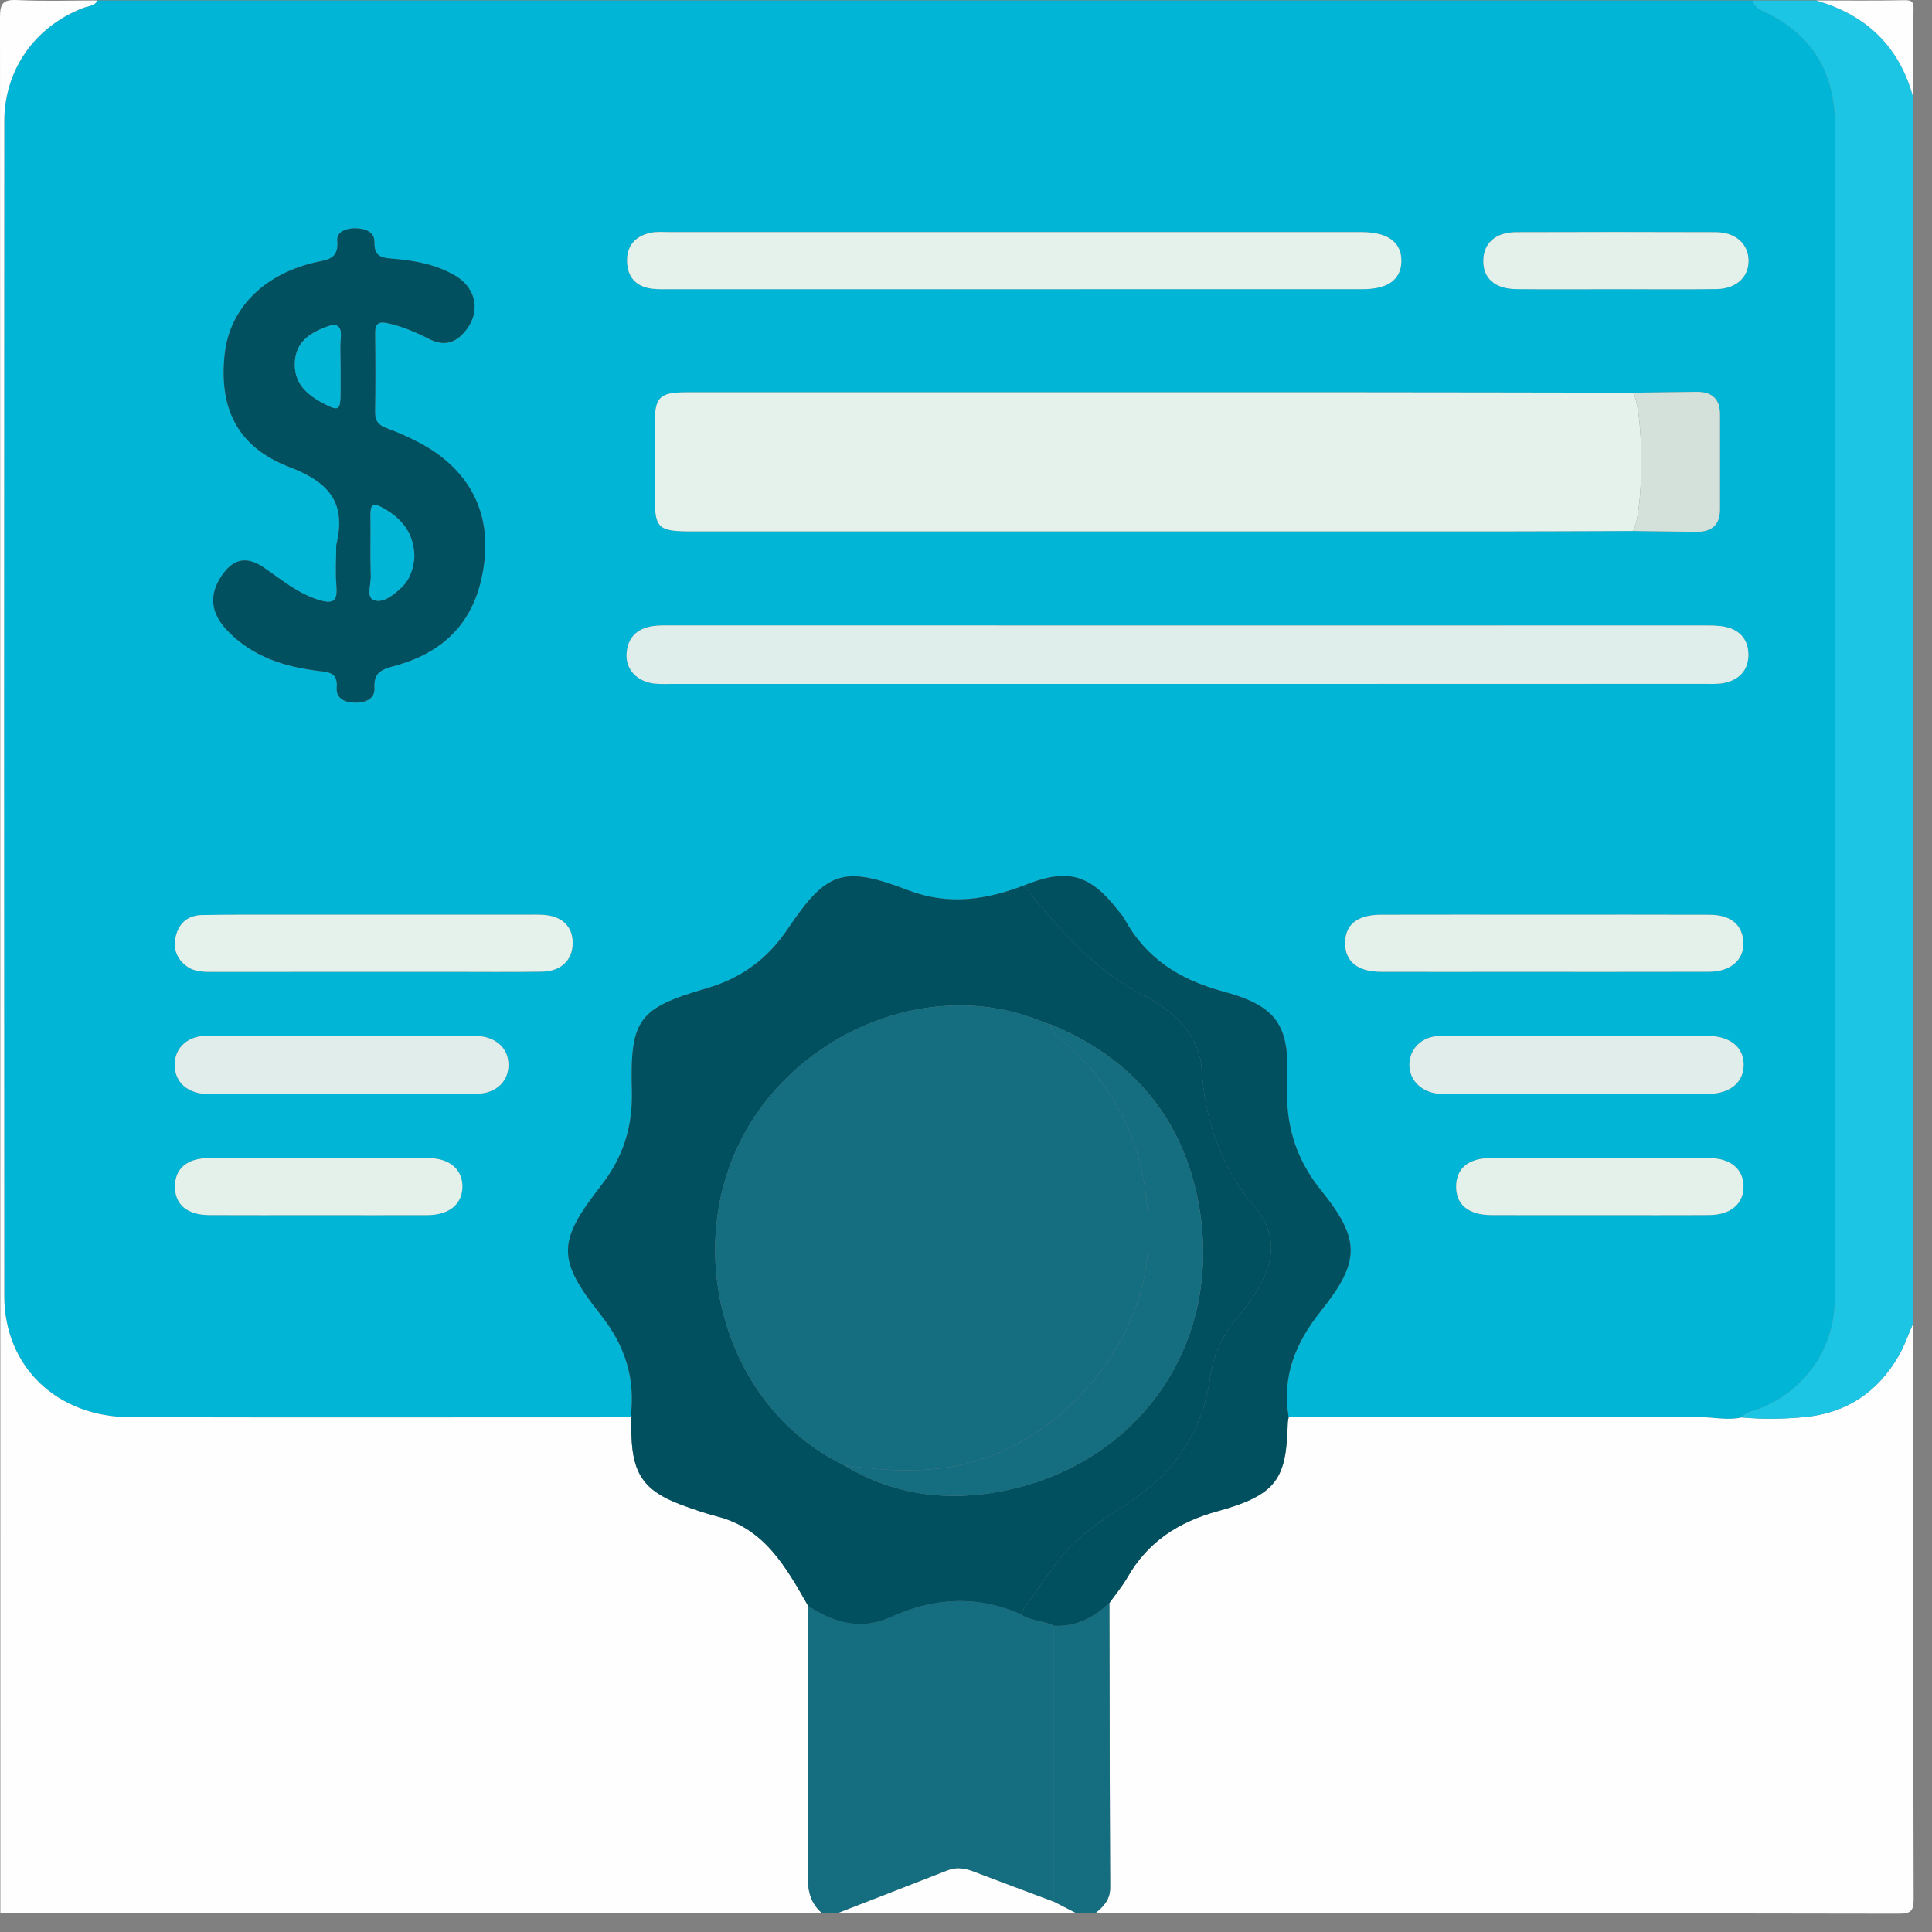 <svg xmlns="http://www.w3.org/2000/svg" width="56" height="56" viewBox="0 0 56 56" fill="none"><rect x="0" y="0" width="56" height="56" fill="#808080" stroke="none"/><path fill-rule="evenodd" clip-rule="evenodd" d="M2.827 0.013C18.819 0.013 34.81 0.013 50.802 0.013C50.853 0.244 51.06 0.299 51.233 0.386C52.562 1.051 53.185 2.14 53.185 3.61C53.185 14.951 53.185 26.293 53.184 37.634C53.184 39.084 52.311 40.333 50.958 40.844C50.792 40.907 50.602 40.924 50.486 41.086C50.074 41.18 49.662 41.077 49.25 41.078C45.284 41.087 41.318 41.082 37.352 41.081C37.151 39.895 37.552 38.918 38.29 37.996C39.429 36.572 39.441 35.926 38.294 34.508C37.53 33.564 37.25 32.554 37.308 31.363C37.388 29.716 37.018 29.161 35.447 28.737C34.192 28.398 33.217 27.781 32.591 26.636C32.54 26.542 32.464 26.462 32.397 26.377C31.577 25.327 30.926 25.158 29.673 25.669C28.569 26.086 27.489 26.253 26.315 25.803C24.438 25.083 23.958 25.255 22.836 26.922C22.241 27.806 21.484 28.357 20.458 28.655C18.498 29.224 18.261 29.56 18.315 31.614C18.343 32.658 18.066 33.54 17.421 34.367C16.145 36.004 16.141 36.504 17.416 38.117C18.121 39.01 18.425 39.968 18.28 41.083C13.446 41.083 8.611 41.091 3.777 41.08C1.648 41.075 0.125 39.614 0.123 37.564C0.115 26.217 0.117 14.871 0.123 3.524C0.123 2.015 1.011 0.77 2.412 0.229C2.557 0.172 2.739 0.179 2.827 0.013ZM47.336 11.382C44.757 11.378 42.178 11.372 39.599 11.371C33.033 11.37 26.466 11.371 19.9 11.371C19.118 11.371 18.981 11.508 18.978 12.276C18.975 12.962 18.977 13.647 18.977 14.333C18.978 15.323 19.058 15.403 20.062 15.403C27.801 15.403 35.54 15.404 43.278 15.403C44.631 15.403 45.983 15.395 47.336 15.391C47.948 15.399 48.561 15.408 49.174 15.415C49.611 15.42 49.854 15.217 49.855 14.766C49.856 13.846 49.856 12.926 49.855 12.006C49.855 11.555 49.612 11.352 49.174 11.358C48.561 11.366 47.949 11.374 47.336 11.382ZM9.746 15.806C9.746 16.203 9.719 16.603 9.753 16.997C9.793 17.455 9.624 17.512 9.227 17.387C8.624 17.198 8.157 16.802 7.653 16.456C7.143 16.108 6.755 16.193 6.417 16.701C6.058 17.24 6.102 17.764 6.584 18.272C7.305 19.032 8.242 19.33 9.248 19.449C9.558 19.486 9.795 19.51 9.761 19.933C9.736 20.244 9.999 20.361 10.273 20.367C10.563 20.374 10.873 20.275 10.852 19.944C10.823 19.473 11.089 19.398 11.442 19.301C13.024 18.867 13.869 17.856 14.044 16.228C14.203 14.756 13.537 13.558 12.141 12.827C11.839 12.668 11.524 12.528 11.203 12.411C10.963 12.324 10.866 12.192 10.871 11.934C10.884 11.177 10.883 10.418 10.872 9.661C10.869 9.39 10.967 9.309 11.229 9.366C11.656 9.459 12.051 9.628 12.437 9.825C12.774 9.996 13.094 9.994 13.381 9.712C13.95 9.152 13.866 8.381 13.179 7.982C12.637 7.667 12.03 7.556 11.419 7.503C11.08 7.474 10.842 7.463 10.851 7.013C10.857 6.715 10.571 6.621 10.299 6.618C10.046 6.615 9.753 6.714 9.777 6.972C9.831 7.549 9.444 7.53 9.08 7.619C7.601 7.983 6.651 8.975 6.512 10.275C6.345 11.836 6.873 12.96 8.409 13.546C9.583 13.994 10.042 14.611 9.746 15.806ZM34.395 19.824C39.392 19.824 44.389 19.824 49.386 19.823C49.584 19.823 49.788 19.836 49.979 19.796C50.42 19.703 50.684 19.418 50.678 18.962C50.672 18.532 50.421 18.254 50 18.169C49.791 18.127 49.57 18.13 49.354 18.13C39.396 18.128 29.438 18.128 19.479 18.129C19.299 18.129 19.117 18.122 18.939 18.147C18.466 18.211 18.185 18.48 18.161 18.967C18.139 19.416 18.474 19.761 18.971 19.815C19.149 19.835 19.331 19.825 19.512 19.825C24.473 19.824 29.434 19.824 34.395 19.824ZM29.39 8.383C32.762 8.383 36.134 8.384 39.505 8.382C40.231 8.382 40.61 8.1 40.618 7.573C40.626 7.024 40.231 6.73 39.48 6.727C39.444 6.727 39.408 6.727 39.372 6.727C32.719 6.727 26.065 6.727 19.412 6.727C19.232 6.727 19.047 6.708 18.872 6.744C18.429 6.832 18.166 7.107 18.175 7.571C18.184 8.031 18.434 8.31 18.896 8.367C19.092 8.391 19.292 8.382 19.49 8.382C22.79 8.384 26.09 8.383 29.39 8.383ZM44.733 26.513C43.165 26.513 41.596 26.509 40.028 26.514C39.339 26.516 38.988 26.802 38.988 27.335C38.988 27.869 39.348 28.165 40.023 28.168C41.231 28.172 42.439 28.169 43.646 28.169C45.611 28.169 47.576 28.172 49.54 28.167C50.198 28.166 50.593 27.779 50.524 27.232C50.466 26.772 50.136 26.518 49.545 26.515C47.942 26.509 46.337 26.513 44.733 26.513ZM10.847 28.169C11.532 28.169 12.216 28.169 12.901 28.169C13.838 28.169 14.775 28.178 15.712 28.165C16.258 28.157 16.592 27.834 16.601 27.354C16.61 26.86 16.297 26.551 15.745 26.518C15.583 26.508 15.421 26.514 15.259 26.514C12.881 26.514 10.503 26.513 8.125 26.514C7.368 26.514 6.612 26.51 5.855 26.524C5.472 26.531 5.203 26.736 5.105 27.109C5.016 27.447 5.094 27.751 5.379 27.983C5.589 28.154 5.836 28.172 6.093 28.171C7.676 28.167 9.261 28.169 10.847 28.169ZM45.693 31.713C46.955 31.713 48.217 31.718 49.48 31.711C50.139 31.707 50.531 31.388 50.541 30.881C50.551 30.352 50.146 30.025 49.458 30.023C47.727 30.019 45.996 30.021 44.265 30.022C43.418 30.022 42.57 30.009 41.723 30.03C41.2 30.043 40.846 30.414 40.852 30.875C40.857 31.313 41.194 31.648 41.691 31.704C41.834 31.72 41.979 31.714 42.123 31.714C43.313 31.713 44.503 31.713 45.693 31.713ZM9.923 31.713V31.71C11.221 31.71 12.519 31.723 13.817 31.704C14.39 31.696 14.746 31.335 14.738 30.852C14.73 30.368 14.366 30.047 13.793 30.023C13.649 30.017 13.504 30.021 13.36 30.021C11.089 30.021 8.817 30.021 6.545 30.021C6.329 30.021 6.111 30.01 5.897 30.027C5.395 30.068 5.071 30.394 5.063 30.85C5.054 31.308 5.362 31.639 5.868 31.701C6.028 31.721 6.192 31.713 6.354 31.713C7.543 31.714 8.733 31.713 9.923 31.713ZM9.199 35.221C10.263 35.221 11.326 35.226 12.39 35.22C13.016 35.216 13.39 34.908 13.402 34.411C13.414 33.909 13.04 33.571 12.425 33.569C10.298 33.562 8.17 33.562 6.042 33.569C5.414 33.571 5.064 33.885 5.07 34.403C5.076 34.918 5.426 35.215 6.061 35.219C7.107 35.226 8.153 35.221 9.199 35.221ZM46.36 35.221C47.423 35.221 48.487 35.226 49.55 35.219C50.167 35.215 50.541 34.889 50.537 34.387C50.534 33.887 50.162 33.57 49.537 33.568C47.428 33.562 45.319 33.563 43.21 33.568C42.568 33.569 42.219 33.862 42.207 34.373C42.195 34.908 42.555 35.216 43.223 35.22C44.268 35.225 45.314 35.221 46.36 35.221ZM46.883 8.382C47.839 8.382 48.795 8.39 49.751 8.379C50.325 8.372 50.689 8.032 50.683 7.549C50.676 7.066 50.308 6.732 49.734 6.729C47.804 6.722 45.874 6.722 43.944 6.729C43.352 6.731 43.007 7.042 42.996 7.54C42.984 8.064 43.328 8.374 43.962 8.38C44.935 8.39 45.909 8.383 46.883 8.382Z" fill="#00B5D5"></path><path fill-rule="evenodd" clip-rule="evenodd" d="M2.827 0.013C2.739 0.18 2.556 0.172 2.412 0.228C1.012 0.77 0.124 2.015 0.123 3.523C0.117 14.87 0.116 26.216 0.123 37.563C0.124 39.613 1.648 41.074 3.777 41.079C8.611 41.09 13.446 41.082 18.28 41.082C18.288 41.261 18.298 41.441 18.303 41.621C18.337 42.723 18.681 43.215 19.716 43.605C20.069 43.738 20.427 43.862 20.792 43.956C22.176 44.312 22.79 45.441 23.426 46.551C23.425 49.174 23.431 51.796 23.416 54.418C23.414 54.841 23.51 55.188 23.835 55.46C15.894 55.46 7.952 55.46 0.01 55.46C0.01 37.14 0.011 18.82 0 0.501C0 0.095 0.089 -0.017 0.498 0.002C1.274 0.039 2.051 0.013 2.827 0.013Z" fill="#FEFEFE"></path><path fill-rule="evenodd" clip-rule="evenodd" d="M37.352 41.08C41.318 41.08 45.284 41.085 49.25 41.077C49.662 41.076 50.074 41.18 50.486 41.085C51.093 41.141 51.7 41.132 52.307 41.074C53.519 40.959 54.42 40.354 55.026 39.313C55.202 39.01 55.316 38.67 55.458 38.348C55.458 43.907 55.453 49.467 55.468 55.025C55.469 55.396 55.395 55.469 55.025 55.469C47.264 55.454 39.503 55.458 31.741 55.458C31.986 55.266 32.18 55.062 32.178 54.709C32.164 51.96 32.161 49.211 32.156 46.463C32.333 46.214 32.531 45.979 32.682 45.715C33.271 44.689 34.151 44.117 35.29 43.803C37.038 43.322 37.283 42.845 37.326 41.238C37.329 41.186 37.343 41.134 37.352 41.08Z" fill="#FEFEFE"></path><path fill-rule="evenodd" clip-rule="evenodd" d="M55.458 38.349C55.315 38.672 55.202 39.012 55.026 39.314C54.42 40.355 53.519 40.96 52.307 41.075C51.701 41.133 51.094 41.141 50.486 41.086C50.601 40.924 50.792 40.906 50.958 40.844C52.311 40.333 53.184 39.084 53.184 37.634C53.185 26.293 53.185 14.951 53.185 3.61C53.185 2.14 52.562 1.051 51.233 0.386C51.06 0.299 50.853 0.245 50.802 0.013C51.416 0.013 52.029 0.013 52.643 0.013C54.101 0.431 55.06 1.351 55.459 2.828C55.458 14.668 55.458 26.509 55.458 38.349Z" fill="#1BC5E3"></path><path fill-rule="evenodd" clip-rule="evenodd" d="M23.836 55.459C23.51 55.187 23.414 54.84 23.417 54.417C23.432 51.795 23.426 49.173 23.427 46.551C24.171 47.037 24.956 47.264 25.812 46.875C27.055 46.311 28.304 46.228 29.571 46.782C29.864 46.991 30.239 46.967 30.551 47.124C30.551 49.791 30.551 52.459 30.551 55.126C29.782 54.837 29.011 54.553 28.244 54.258C27.985 54.157 27.736 54.108 27.465 54.215C26.402 54.633 25.335 55.044 24.27 55.458C24.125 55.459 23.981 55.459 23.836 55.459Z" fill="#146E80"></path><path fill-rule="evenodd" clip-rule="evenodd" d="M30.551 55.127C30.551 52.46 30.551 49.792 30.551 47.125C31.191 47.159 31.704 46.886 32.156 46.464C32.162 49.213 32.164 51.961 32.178 54.71C32.18 55.063 31.986 55.267 31.741 55.459C31.561 55.459 31.38 55.459 31.199 55.459C30.984 55.349 30.767 55.238 30.551 55.127Z" fill="#146E80"></path><path fill-rule="evenodd" clip-rule="evenodd" d="M30.551 55.127C30.768 55.237 30.984 55.349 31.2 55.459C28.89 55.459 26.579 55.459 24.269 55.459C25.334 55.045 26.401 54.634 27.464 54.216C27.735 54.109 27.984 54.158 28.243 54.259C29.011 54.554 29.782 54.838 30.551 55.127Z" fill="#FEFEFE"></path><path fill-rule="evenodd" clip-rule="evenodd" d="M55.458 2.828C55.059 1.35 54.101 0.431 52.642 0.013C53.491 0.013 54.339 0.024 55.187 0.006C55.42 0.001 55.47 0.051 55.465 0.284C55.447 1.131 55.458 1.98 55.458 2.828Z" fill="#FEFEFE"></path><path fill-rule="evenodd" clip-rule="evenodd" d="M29.571 46.783C28.303 46.229 27.055 46.311 25.812 46.876C24.956 47.265 24.171 47.038 23.427 46.552C22.791 45.442 22.177 44.312 20.793 43.956C20.428 43.862 20.07 43.738 19.717 43.605C18.683 43.215 18.339 42.723 18.304 41.621C18.299 41.441 18.289 41.262 18.281 41.082C18.426 39.967 18.122 39.008 17.417 38.116C16.142 36.502 16.146 36.003 17.422 34.366C18.067 33.539 18.344 32.658 18.316 31.613C18.261 29.559 18.499 29.222 20.459 28.654C21.485 28.356 22.242 27.805 22.837 26.921C23.959 25.254 24.439 25.082 26.316 25.802C27.49 26.252 28.57 26.085 29.674 25.668C30.674 26.902 31.683 28.103 33.15 28.854C33.991 29.285 34.765 29.969 34.83 30.984C34.928 32.521 35.404 33.843 36.398 35.024C37.113 35.874 36.878 36.775 36.3 37.619C36.177 37.797 36.049 37.973 35.907 38.136C35.442 38.667 35.169 39.28 35.068 39.979C34.843 41.542 34.015 42.701 32.708 43.565C32.004 44.031 31.268 44.477 30.739 45.158C30.329 45.684 29.959 46.24 29.571 46.783ZM30.38 29.677C30.293 29.644 30.205 29.61 30.118 29.577C27.387 28.483 24.019 29.514 22.114 32.027C19.528 35.438 20.706 40.662 24.469 42.471C25.772 43.266 27.211 43.5 28.68 43.283C32.844 42.668 35.479 39.083 34.755 34.957C34.313 32.44 32.835 30.662 30.441 29.689C30.421 29.676 30.401 29.672 30.38 29.677Z" fill="#005060"></path><path fill-rule="evenodd" clip-rule="evenodd" d="M47.336 15.391C45.983 15.395 44.631 15.402 43.278 15.403C35.539 15.404 27.8 15.403 20.062 15.403C19.058 15.403 18.978 15.323 18.977 14.333C18.977 13.647 18.975 12.962 18.978 12.276C18.981 11.508 19.119 11.371 19.9 11.371C26.466 11.37 33.032 11.369 39.599 11.371C42.178 11.372 44.757 11.378 47.336 11.382C47.652 11.942 47.652 14.831 47.336 15.391Z" fill="#E5F1EB"></path><path fill-rule="evenodd" clip-rule="evenodd" d="M9.746 15.806C10.041 14.612 9.582 13.994 8.409 13.545C6.873 12.959 6.346 11.835 6.512 10.274C6.651 8.975 7.601 7.982 9.08 7.618C9.444 7.529 9.83 7.547 9.777 6.971C9.753 6.713 10.046 6.614 10.299 6.617C10.571 6.62 10.858 6.714 10.851 7.012C10.842 7.462 11.08 7.473 11.419 7.502C12.03 7.554 12.638 7.666 13.179 7.981C13.867 8.38 13.95 9.152 13.381 9.711C13.094 9.993 12.774 9.996 12.437 9.824C12.05 9.627 11.656 9.458 11.229 9.365C10.967 9.308 10.869 9.388 10.872 9.66C10.882 10.418 10.884 11.176 10.871 11.933C10.866 12.191 10.963 12.323 11.203 12.41C11.524 12.527 11.839 12.667 12.141 12.826C13.537 13.557 14.203 14.756 14.044 16.227C13.869 17.855 13.023 18.867 11.442 19.3C11.089 19.397 10.823 19.471 10.852 19.943C10.873 20.274 10.563 20.373 10.273 20.366C9.999 20.36 9.735 20.242 9.761 19.932C9.795 19.509 9.558 19.485 9.248 19.448C8.243 19.329 7.306 19.031 6.584 18.271C6.102 17.763 6.058 17.239 6.417 16.7C6.755 16.192 7.144 16.107 7.653 16.455C8.157 16.8 8.625 17.197 9.227 17.386C9.624 17.511 9.793 17.455 9.753 16.996C9.719 16.602 9.746 16.203 9.746 15.806ZM12.011 16.138C11.998 15.441 11.636 15.014 11.073 14.708C10.79 14.554 10.736 14.662 10.74 14.93C10.749 15.524 10.73 16.118 10.749 16.71C10.756 16.946 10.61 17.313 10.838 17.393C11.117 17.492 11.406 17.243 11.632 17.033C11.898 16.785 11.984 16.457 12.011 16.138ZM9.87 10.62C9.87 10.35 9.849 10.078 9.875 9.81C9.915 9.382 9.723 9.367 9.401 9.496C8.961 9.673 8.604 9.914 8.552 10.439C8.49 11.057 8.845 11.408 9.336 11.671C9.823 11.932 9.867 11.907 9.87 11.377C9.871 11.124 9.87 10.872 9.87 10.62Z" fill="#005060"></path><path fill-rule="evenodd" clip-rule="evenodd" d="M34.395 19.824C29.434 19.824 24.473 19.824 19.512 19.824C19.332 19.824 19.15 19.834 18.971 19.814C18.475 19.76 18.139 19.415 18.161 18.966C18.184 18.48 18.466 18.211 18.939 18.146C19.117 18.122 19.299 18.128 19.479 18.128C29.437 18.127 39.396 18.127 49.354 18.129C49.57 18.129 49.791 18.125 50 18.168C50.421 18.254 50.672 18.531 50.678 18.961C50.684 19.418 50.421 19.703 49.979 19.795C49.788 19.835 49.584 19.822 49.386 19.822C44.389 19.824 39.392 19.824 34.395 19.824Z" fill="#E0EEEB"></path><path fill-rule="evenodd" clip-rule="evenodd" d="M29.571 46.783C29.959 46.24 30.329 45.684 30.738 45.158C31.267 44.477 32.003 44.031 32.707 43.565C34.014 42.701 34.842 41.541 35.067 39.979C35.168 39.28 35.441 38.667 35.906 38.136C36.048 37.973 36.177 37.798 36.299 37.619C36.877 36.775 37.112 35.874 36.397 35.024C35.403 33.843 34.927 32.521 34.829 30.984C34.764 29.968 33.99 29.285 33.149 28.854C31.682 28.103 30.672 26.902 29.673 25.668C30.926 25.157 31.577 25.326 32.397 26.376C32.463 26.461 32.54 26.542 32.591 26.635C33.217 27.78 34.192 28.397 35.447 28.736C37.018 29.161 37.388 29.715 37.308 31.362C37.25 32.552 37.531 33.563 38.294 34.507C39.44 35.925 39.429 36.571 38.29 37.995C37.551 38.918 37.15 39.895 37.352 41.08C37.343 41.133 37.329 41.186 37.327 41.239C37.284 42.846 37.038 43.323 35.291 43.804C34.152 44.118 33.271 44.69 32.683 45.716C32.532 45.979 32.333 46.215 32.157 46.464C31.705 46.885 31.192 47.158 30.552 47.125C30.24 46.967 29.865 46.992 29.571 46.783Z" fill="#005060"></path><path fill-rule="evenodd" clip-rule="evenodd" d="M29.39 8.383C26.09 8.383 22.79 8.383 19.491 8.383C19.293 8.383 19.093 8.392 18.897 8.368C18.436 8.31 18.185 8.032 18.176 7.572C18.167 7.108 18.43 6.833 18.873 6.745C19.047 6.71 19.232 6.728 19.413 6.728C26.066 6.728 32.72 6.728 39.373 6.728C39.409 6.728 39.445 6.728 39.481 6.728C40.232 6.731 40.627 7.025 40.619 7.574C40.61 8.101 40.23 8.382 39.505 8.382C36.133 8.384 32.761 8.383 29.39 8.383Z" fill="#E5F1EB"></path><path fill-rule="evenodd" clip-rule="evenodd" d="M44.733 26.513C46.337 26.513 47.941 26.509 49.546 26.515C50.137 26.517 50.467 26.772 50.525 27.232C50.594 27.779 50.199 28.166 49.541 28.167C47.577 28.172 45.612 28.169 43.647 28.169C42.439 28.169 41.232 28.172 40.024 28.168C39.35 28.166 38.99 27.87 38.989 27.335C38.989 26.802 39.34 26.516 40.029 26.514C41.597 26.509 43.165 26.513 44.733 26.513Z" fill="#E4F1EB"></path><path fill-rule="evenodd" clip-rule="evenodd" d="M10.847 28.169C9.262 28.169 7.677 28.168 6.091 28.17C5.834 28.17 5.588 28.152 5.377 27.982C5.092 27.751 5.014 27.446 5.103 27.108C5.202 26.734 5.47 26.53 5.853 26.523C6.609 26.509 7.366 26.513 8.123 26.513C10.501 26.512 12.879 26.513 15.257 26.513C15.419 26.513 15.582 26.508 15.743 26.517C16.295 26.551 16.609 26.86 16.599 27.353C16.59 27.833 16.257 28.156 15.71 28.164C14.773 28.178 13.836 28.168 12.899 28.168C12.216 28.169 11.531 28.169 10.847 28.169Z" fill="#E5F1EB"></path><path fill-rule="evenodd" clip-rule="evenodd" d="M45.693 31.713C44.503 31.713 43.313 31.713 42.123 31.713C41.979 31.713 41.833 31.719 41.691 31.703C41.193 31.648 40.857 31.312 40.852 30.874C40.846 30.413 41.2 30.042 41.723 30.029C42.57 30.008 43.418 30.022 44.265 30.021C45.996 30.021 47.727 30.019 49.458 30.022C50.146 30.023 50.551 30.351 50.541 30.88C50.531 31.387 50.139 31.706 49.48 31.71C48.217 31.718 46.955 31.713 45.693 31.713Z" fill="#E0EDEA"></path><path fill-rule="evenodd" clip-rule="evenodd" d="M9.923 31.713C8.733 31.713 7.543 31.713 6.354 31.713C6.192 31.713 6.028 31.72 5.868 31.701C5.363 31.639 5.055 31.308 5.063 30.85C5.071 30.394 5.396 30.068 5.897 30.027C6.112 30.01 6.329 30.021 6.545 30.021C8.816 30.021 11.088 30.021 13.36 30.021C13.504 30.021 13.649 30.017 13.793 30.023C14.366 30.047 14.73 30.368 14.738 30.852C14.746 31.334 14.39 31.696 13.817 31.704C12.519 31.723 11.221 31.71 9.923 31.71V31.713Z" fill="#E0EDEA"></path><path fill-rule="evenodd" clip-rule="evenodd" d="M9.199 35.221C8.153 35.221 7.107 35.226 6.062 35.22C5.427 35.216 5.077 34.918 5.071 34.404C5.065 33.885 5.415 33.571 6.043 33.57C8.171 33.564 10.298 33.564 12.426 33.57C13.041 33.572 13.415 33.91 13.403 34.412C13.391 34.909 13.017 35.217 12.391 35.221C11.327 35.226 10.263 35.221 9.199 35.221Z" fill="#E4F1EB"></path><path fill-rule="evenodd" clip-rule="evenodd" d="M46.36 35.221C45.314 35.221 44.269 35.225 43.223 35.22C42.556 35.216 42.196 34.908 42.207 34.373C42.219 33.862 42.568 33.569 43.21 33.568C45.319 33.563 47.428 33.562 49.537 33.568C50.161 33.57 50.533 33.888 50.537 34.387C50.541 34.889 50.167 35.214 49.55 35.219C48.487 35.226 47.423 35.221 46.36 35.221Z" fill="#E4F1EB"></path><path fill-rule="evenodd" clip-rule="evenodd" d="M46.883 8.383C45.909 8.383 44.935 8.39 43.961 8.381C43.327 8.375 42.983 8.065 42.995 7.541C43.006 7.044 43.351 6.733 43.943 6.73C45.873 6.723 47.803 6.723 49.733 6.73C50.307 6.732 50.675 7.067 50.682 7.55C50.689 8.032 50.325 8.372 49.75 8.38C48.795 8.391 47.839 8.382 46.883 8.383Z" fill="#E4F1EB"></path><path fill-rule="evenodd" clip-rule="evenodd" d="M47.336 15.391C47.652 14.831 47.652 11.942 47.336 11.382C47.949 11.374 48.561 11.365 49.174 11.358C49.612 11.352 49.854 11.555 49.855 12.006C49.856 12.926 49.856 13.846 49.855 14.766C49.854 15.217 49.611 15.42 49.174 15.415C48.561 15.408 47.948 15.399 47.336 15.391Z" fill="#D4E1DA"></path><path fill-rule="evenodd" clip-rule="evenodd" d="M24.469 42.471C20.706 40.662 19.528 35.438 22.114 32.027C24.019 29.513 27.386 28.483 30.118 29.577C30.205 29.61 30.293 29.644 30.38 29.677C30.401 29.672 30.422 29.676 30.44 29.689C30.469 29.837 30.549 29.951 30.665 30.047C32.546 31.603 33.345 33.593 33.28 36.036C33.202 39.001 30.661 41.917 27.735 42.484C26.633 42.699 25.557 42.624 24.469 42.471Z" fill="#146E80"></path><path fill-rule="evenodd" clip-rule="evenodd" d="M24.469 42.471C25.557 42.624 26.633 42.699 27.735 42.485C30.661 41.918 33.202 39.002 33.28 36.037C33.344 33.594 32.546 31.603 30.665 30.048C30.549 29.952 30.47 29.838 30.44 29.69C32.835 30.663 34.313 32.441 34.754 34.958C35.478 39.084 32.843 42.669 28.679 43.284C27.21 43.5 25.771 43.266 24.469 42.471Z" fill="#146E80"></path><path fill-rule="evenodd" clip-rule="evenodd" d="M30.38 29.677C30.293 29.644 30.205 29.61 30.118 29.577C30.205 29.61 30.292 29.644 30.38 29.677Z" fill="#FE9501"></path><path fill-rule="evenodd" clip-rule="evenodd" d="M12.011 16.138C11.985 16.457 11.898 16.784 11.632 17.033C11.406 17.243 11.117 17.492 10.838 17.393C10.61 17.313 10.756 16.946 10.749 16.71C10.73 16.117 10.749 15.523 10.74 14.93C10.736 14.662 10.79 14.555 11.073 14.708C11.635 15.014 11.998 15.441 12.011 16.138Z" fill="#00B5D5"></path><path fill-rule="evenodd" clip-rule="evenodd" d="M9.87 10.62C9.87 10.872 9.871 11.124 9.87 11.377C9.867 11.907 9.823 11.933 9.336 11.671C8.845 11.408 8.491 11.057 8.552 10.439C8.604 9.914 8.961 9.673 9.401 9.496C9.723 9.367 9.915 9.382 9.875 9.81C9.85 10.078 9.87 10.35 9.87 10.62Z" fill="#00B5D5"></path></svg>